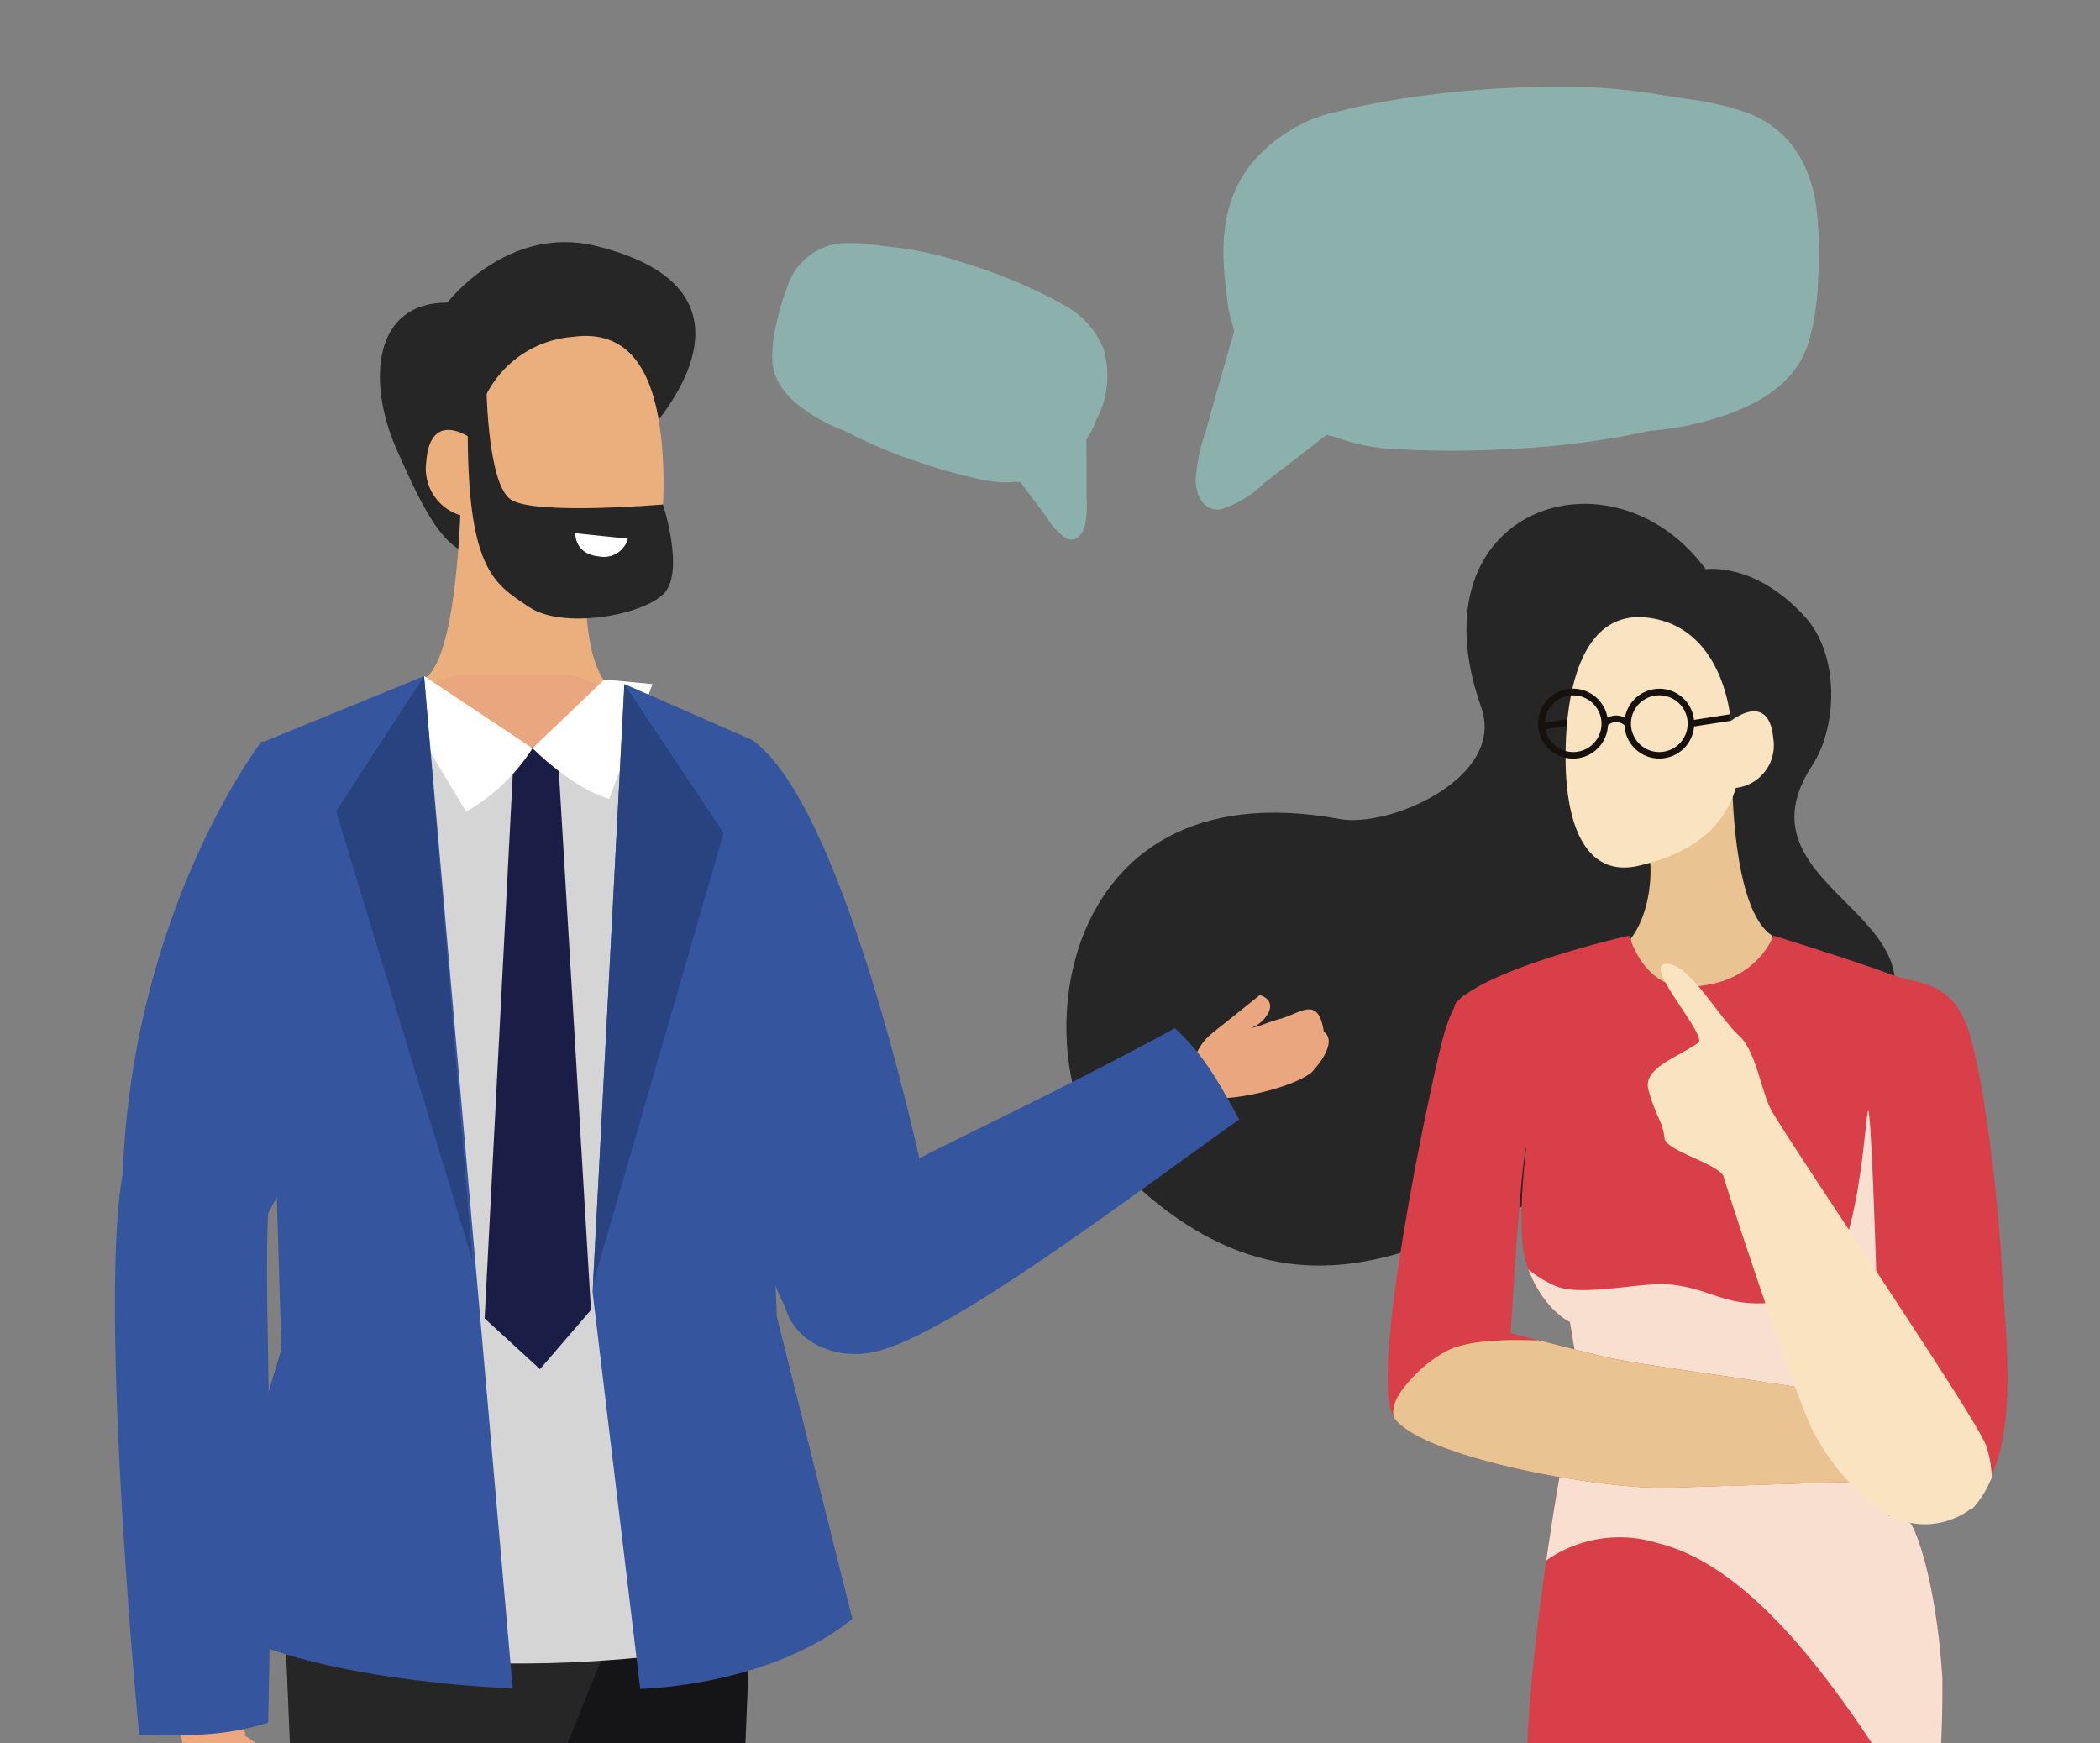 <?xml version="1.0" encoding="UTF-8"?> <svg xmlns="http://www.w3.org/2000/svg" xmlns:xlink="http://www.w3.org/1999/xlink" width="159" height="132" viewBox="0 0 159 132"><rect x="0" y="0" width="159" height="132" fill="#808080" stroke="none"/><defs><clipPath id="clip-path"><rect id="Rectangle_2900" data-name="Rectangle 2900" width="159" height="132" transform="translate(188 1244)" fill="#fff" stroke="#707070" stroke-width="1"></rect></clipPath><clipPath id="clip-path-2"><rect id="Rectangle_2884" data-name="Rectangle 2884" width="143.997" height="227.706" fill="none"></rect></clipPath></defs><g id="Mask_Group_98" data-name="Mask Group 98" transform="translate(-188 -1244)" clip-path="url(#clip-path)"><g id="Group_8452" data-name="Group 8452" transform="translate(196 1250.57)"><g id="Group_8325" data-name="Group 8325" clip-path="url(#clip-path-2)"><path id="Path_11419" data-name="Path 11419" d="M330.132,29.747a13.406,13.406,0,0,1,.753-3.619q.529-1.928,1.075-3.85.533-1.88,1.082-3.755c-.039-.169-.078-.335-.115-.506-.072-.209-.138-.422-.192-.643a9.719,9.719,0,0,1-.257-1.773c-.486-3.264-.4-6.641,1.589-9.412a11.613,11.613,0,0,1,7.056-4.363c.836-.234,1.691-.405,2.525-.561A74.788,74.788,0,0,1,355.482.029a46.087,46.087,0,0,1,10.457.689c.443.057.886.119,1.327.191a22.571,22.571,0,0,1,4.746,1.1c3.254,1.3,4.806,4.135,5.155,7.506a30.453,30.453,0,0,1,.088,5.055,19.168,19.168,0,0,1-.759,4.917c-1.137,3.329-4.266,4.825-7.429,5.743a22.521,22.521,0,0,1-4.51.812A62.8,62.8,0,0,1,353.8,27.429a71.619,71.619,0,0,1-8.279.015,14.491,14.491,0,0,1-4.808-.928c-.229-.041-.455-.094-.679-.156l-4.729,3.655a8.316,8.316,0,0,1-3.192,1.958c-1.406.267-1.969-1.068-1.985-2.226" transform="translate(-247.6 0)" fill="#8cb1ac"></path><path id="Path_11420" data-name="Path 11420" d="M225.53,68.777a7.579,7.579,0,0,0,.138-2.082q0-1.128,0-2.257-.006-1.1-.021-2.206c.046-.087.093-.171.139-.258.07-.1.139-.209.2-.321a5.486,5.486,0,0,0,.408-.925,7.05,7.05,0,0,0,.557-5.36,6.55,6.55,0,0,0-3.178-3.439c-.419-.254-.858-.475-1.289-.687a42.206,42.206,0,0,0-6.251-2.459,26.024,26.024,0,0,0-5.792-1.2c-.25-.036-.5-.069-.75-.1a12.71,12.71,0,0,0-2.747-.12,4.75,4.75,0,0,0-3.938,3.3,17.182,17.182,0,0,0-.811,2.736,10.8,10.8,0,0,0-.33,2.789c.116,1.983,1.591,3.269,3.173,4.246a12.718,12.718,0,0,0,2.33,1.123,35.486,35.486,0,0,0,5.641,2.38,40.376,40.376,0,0,0,4.5,1.258,8.183,8.183,0,0,0,2.755.221c.13.012.262.017.393.018l2.02,2.7a4.691,4.691,0,0,0,1.44,1.547c.723.358,1.231-.283,1.415-.911" transform="translate(-151.397 -35.501)" fill="#8cb1ac"></path><path id="Path_11421" data-name="Path 11421" d="M339.364,131.264s3.713-.608,7.539,3.623c2.6,2.871,2.456,8.28.537,11.21-5.95,9.078,9.84,11.114,5.5,19.423-4.9,9.369-23.574,12.738-27.142,13.883-7.371,2.364-18.369,10.76-31.724-3.663-6.167-6.662-4.558-29.643,17.568-25.568,3.815.7,12.6-3.15,10.727-8.448-5.37-15.148,9.92-20.113,17-10.459" transform="translate(-218.219 -94.732)" fill="#262626"></path><path id="Path_11422" data-name="Path 11422" d="M461.848,221.384s1.819-2.087,1.462-6.231l6.231-6s-.05,10.078,3.052,12c0,0-.166,4.772-4.072,5.041s-6.3-1.926-6.672-4.817" transform="translate(-346.389 -156.868)" fill="#e9c392"></path><path id="Path_11423" data-name="Path 11423" d="M454.66,168.48s-.45-7.195-6.39-7.827c-4.5-.479-6.062,4.625-6.116,10.3s1.664,9.379,5.512,8.5c4.056-.93,6.459-2.852,7.38-5.9a3.239,3.239,0,0,0,2.842-3.7c-.317-3.717-3.228-1.366-3.228-1.366" transform="translate(-331.618 -120.467)" fill="#f9e3c0"></path><path id="Path_11424" data-name="Path 11424" d="M448.432,184.726l-.076-.491-2.72.425a2.641,2.641,0,0,0-5.229-.163,1.383,1.383,0,0,0-1.32,0,2.647,2.647,0,1,0,.035.567.941.941,0,0,1,1.25,0,2.64,2.64,0,0,0,5.269.092Zm-11.947,2.368a2.15,2.15,0,0,1-2.1-1.722l1.625-.254.048-.512-1.713.27a2.145,2.145,0,1,1,2.143,2.219Zm6.525,0a2.147,2.147,0,1,1,2.146-2.147h0a2.15,2.15,0,0,1-2.146,2.146" transform="translate(-325.376 -136.724)" fill="#17110d"></path><path id="Path_11425" data-name="Path 11425" d="M447.632,299.974c-1.6,1.277-4.274,1.369-4.8.8-.739-.8-.375-.115-.089.367.124.206.231.377.231.377.245-.028,1.975,3.789,2.492,11.765a88.089,88.089,0,0,1-.739,12.31c-.809,7.434-1.953,27.454-1.953,27.454H414.125c0-1.135-.457-29.147,0-36.388.263-4.125.834-8.7,1.35-12.279.53-3.687,1-6.322,1-6.322s1.655-6.622,1.607-6.99v-.009c-.079-.244-.818-4.733-.818-4.733a4.1,4.1,0,0,1-.9-.62,4.629,4.629,0,0,1-.35-.325c-.082-.086-.168-.175-.253-.266-.124-.14-.254-.295-.384-.463-.044-.06-.089-.124-.136-.187s-.089-.127-.13-.19c-.089-.13-.175-.266-.26-.412-.045-.07-.086-.146-.13-.222s-.082-.155-.127-.234a7.986,7.986,0,0,1-.358-.776c-.038-.092-.073-.187-.111-.282-.063-.158-.121-.323-.177-.495-.8-2.457.013-8.76.013-8.76s-6.341-9.831-5.319-10.934c2.482-2.685,13.106-5.088,13.106-5.088s1.05,3.845,4.232,3.868c5.333.041,6.7-3.868,6.7-3.868s6.737,2.1,8.814,2.92,4.594.377,5.893,4.125,2.425,14.171,2.606,18.479,1.629,14.2-2.363,17.378" transform="translate(-306.4 -192.806)" fill="#d83f48"></path><path id="Path_11426" data-name="Path 11426" d="M461.509,365.366c-5.025-8.335-12.4-20.461-20.785-22.512a9.69,9.69,0,0,0-8.464,1.3c.529-3.687,1-6.322,1-6.322s1.655-6.622,1.607-6.99v-.009c-.079-.244-.818-4.733-.818-4.733a4.1,4.1,0,0,1-.9-.618c-.111-.1-.232-.206-.352-.326-.082-.086-.168-.175-.253-.266-.124-.14-.253-.295-.384-.463-.044-.06-.089-.124-.136-.187s-.089-.127-.13-.19c-.089-.13-.175-.266-.26-.412-.045-.07-.086-.146-.13-.222s-.082-.155-.127-.234c-.124-.241-.244-.5-.358-.776-.038-.092-.073-.187-.111-.282a8.511,8.511,0,0,0,1.988,1.225c1.908.894,6.537-.279,8.642-.092,3.833.336,4.476,2.343,10.307.95,4.425-1.059,4.562-15.747,4.838-13.95.342,2.244.925,23.023.828,25.267a8.668,8.668,0,0,0,.231,2.847c.146.491.358.961.529,1.446.067.2.1.415.181.6a1.718,1.718,0,0,0,.15.3.548.548,0,0,0-.152-.092c-.121-.05-.381.139-.247.139a6.139,6.139,0,0,1,1.322.15c.124.206.231.377.231.377.245-.028,1.975,3.789,2.492,11.765a88.454,88.454,0,0,1-.74,12.31" transform="translate(-323.184 -232.579)" fill="#f9dfcf" style="mix-blend-mode: multiply;isolation: isolate"></path><path id="Path_11427" data-name="Path 11427" d="M394.633,274.416s-1.191-.5-2.25,3.647-5.536,25.4-3.663,28.411,15.63,5.536,20.84,5.373,15.143-.489,15.143-.489-.081-5.454-1.139-6.187-15.072-2.373-18.725-3.195c-1.3-.292-7.261-1.827-7.261-1.827s.775-13.014,1.184-14.084-2.043-12.53-4.129-11.65" transform="translate(-291.203 -205.777)" fill="#d83f48"></path><path id="Path_11428" data-name="Path 11428" d="M424.841,384.091c-1.058-.732-15.072-2.373-18.724-3.195-.8-.18-3.363-.83-5.218-1.3.282.128-4.611-.375-6.928.847a9.909,9.909,0,0,0-2.621,2.088c-.694.746-1.566,1.806-1.341,2.878,1.9,3.006,15.628,5.523,20.831,5.36s15.142-.488,15.142-.488-.081-5.454-1.139-6.187" transform="translate(-292.481 -284.697)" fill="#e8a360"></path><path id="Path_11429" data-name="Path 11429" d="M424.841,384.091c-1.058-.732-15.072-2.373-18.724-3.195-.8-.18-3.363-.83-5.218-1.3.282.128-4.611-.375-6.928.847a9.909,9.909,0,0,0-2.621,2.088c-.694.746-1.566,1.806-1.341,2.878,1.9,3.006,15.628,5.523,20.831,5.36s15.142-.488,15.142-.488-.081-5.454-1.139-6.187" transform="translate(-292.481 -284.697)" fill="#e9c392"></path><path id="Path_11430" data-name="Path 11430" d="M476.323,276.54c-.719-1.477-1.12-4.352-2.342-5.457-1.635-1.479-3.911-5.743-5.65-5.442-1.518.262,3.275,5.442,2.536,5.971-1.55,1.107-4.219,1.9-3.762,3.558.592,2.148,1.061,2.321,1.221,3.675.112.952,4.242,1.981,4.477,2.92.225.9,5.692,17.5,6.9,19.495a17.4,17.4,0,0,0,5.035,5.773,5.785,5.785,0,0,0,6.706-.09.134.134,0,0,1,.145-.01,7.714,7.714,0,0,0,1.505-2.416,7.967,7.967,0,0,0-.429-2.418c-.762-2.184-15.459-23.741-16.342-25.556" transform="translate(-350.293 -199.221)" fill="#f9e3c0"></path><path id="Path_11431" data-name="Path 11431" d="M88.145,51.618s4.543-5.935,11.227-4.3c9.956,2.428,8.389,8.481,4.775,13.163-7.567,9.8-4.547,11.358-9.281,10.957-5.85-.5-6.755.015-10.6-8.8-2.223-5.087-1.714-11.061,3.882-11.02" transform="translate(-62.276 -35.273)" fill="#262626"></path><path id="Path_11432" data-name="Path 11432" d="M100.724,83.4a8.042,8.042,0,0,1,7.458-7.87c5.118-.688,6.718,4.1,6.831,10.575S113.2,96.819,108.8,95.847c-4.635-1.025-7.394-3.2-8.472-6.664a3.694,3.694,0,0,1-3.275-4.194c.326-4.243,3.67-1.588,3.67-1.588" transform="translate(-72.778 -56.599)" fill="#ebae7d"></path><path id="Path_11433" data-name="Path 11433" d="M111.027,139s-2.021-.866-2.038-7.648l-9.439-6.823s-.21,11.975-2.68,13.6c0,0,1.259,13.263,8.605,13.6,4.463.206,5.149-9.433,5.552-12.734" transform="translate(-72.653 -93.397)" fill="#ebae7d"></path><path id="Path_11434" data-name="Path 11434" d="M110.936,88.52s0,7.989,1.9,9.154,11.475.343,11.475.343,1.691,5.127.046,6.773-7.659,2.7-10.191.987-4.582-2.663-4.634-12.935c0,0-.432-3.879,1.4-4.322" transform="translate(-82.117 -66.391)" fill="#262626"></path><path id="Path_11435" data-name="Path 11435" d="M146.23,135.624l-3.975-.411s-.1,1.575,1.8,1.758a1.875,1.875,0,0,0,2.175-1.346" transform="translate(-106.691 -101.411)" fill="#fff"></path><path id="Path_11436" data-name="Path 11436" d="M186.614,289.656c-9.394-17.2-8.164-23.69-8.164-23.69l8.17-3.631a141.129,141.129,0,0,0,8.9,27.064c-1.084.5-5.253,3.889-8.906.257" transform="translate(-133.799 -196.753)" fill="#eda880"></path><path id="Path_11437" data-name="Path 11437" d="M339.074,277.855c-.42-2.757-1.756-1.379-3.343-.944-1.216.337-1.005.4-2.258.707a2.423,2.423,0,0,0,1.457-1.285c.383-.971-.7-1.235-.7-1.235l-2.423,1.942c-.5.41-1.023.785-1.5,1.222a4.229,4.229,0,0,0-1.152,2.12,2.142,2.142,0,0,0,1.979,2.508c1.132.112,5.311-.654,6.989-1.914,0,0,2.176-2.2.949-3.12" transform="translate(-246.845 -206.325)" fill="#eaa77f"></path><path id="Path_11438" data-name="Path 11438" d="M214.089,304.488l26.036-11.868,1.353,3.006-22.61,16.487s-6.085,4.813-8.906.257c0,0-2.413-4.619,4.128-7.881" transform="translate(-157.146 -219.467)" fill="#eaa77f"></path><path id="Path_11439" data-name="Path 11439" d="M170.481,223.354c0,2.055-3.993,4.229-7.322,5.358a34.159,34.159,0,0,1-5.252,1.421c-4.9-14.431-6.681-20.876-6.95-23.371,0,0-.306-8.65,7.232-8.928,0,0,5.508-.725,7.014,4.29,0,0,3.283,11.735,5.278,21.23" transform="translate(-113.218 -148.35)" fill="#0e336e"></path><path id="Path_11440" data-name="Path 11440" d="M124.1,440.412,121.888,494.5l-4.781,55.953h-4.958l-4.787-54.634-7.316-55.406Z" transform="translate(-75.035 -330.312)" fill="#151517"></path><path id="Path_11441" data-name="Path 11441" d="M145.132,885.366l11.15,2.453s7.788,1.147,9.157-.842a.508.508,0,0,0-.287-.658l-.039-.013-14.246-5.723h-4.958a7.979,7.979,0,0,0-.776,4.783" transform="translate(-108.794 -660.443)" fill="#1e2b48"></path><path id="Path_11442" data-name="Path 11442" d="M20.34,883.183,9.192,885.636S1.4,886.783.036,884.794a.507.507,0,0,1,.287-.657l.038-.013L14.605,878.4h4.958a7.961,7.961,0,0,1,.777,4.783" transform="translate(0 -658.805)" fill="#1e2b48"></path><path id="Path_11443" data-name="Path 11443" d="M53.234,440.412H81.079l-7.551,18.727-4.683,38.7-9.453,52.068h-5.05l.492-58.055-.868-33.872Z" transform="translate(-39.926 -330.312)" fill="#262626"></path><path id="Path_11444" data-name="Path 11444" d="M44.088,186.342a11.9,11.9,0,0,1,6.279-4.8l9.194-3.407h8.775l9.19,3.407a11.9,11.9,0,0,1,6.278,4.8Z" transform="translate(-33.066 -133.602)" fill="#eaa77f"></path><path id="Path_11445" data-name="Path 11445" d="M65.315,181.447l8.184,2.8s5.442,2,5.442,5.355l-2.32,13.857,3.516,49.413c-21.1,5.388-41.457.527-41.457.527l4.683-30.812-6.485-28.941c0-6.787,5.146-8.983,5.146-8.983l9.945-3.3s8.512,13,13.346.077" transform="translate(-27.659 -136.029)" fill="#d6d5d5"></path><path id="Path_11446" data-name="Path 11446" d="M20.55,337.634s-1.667-27.746,4.78-52.122l-8.922-.587s-5.461,21.958-.65,52.33Z" transform="translate(-10.333 -213.696)" fill="#eda880"></path><path id="Path_11447" data-name="Path 11447" d="M22.048,491.727,20.943,486l4.642-1.239.7,3.575Z" transform="translate(-15.707 -363.571)" fill="#eaa77f"></path><path id="Path_11448" data-name="Path 11448" d="M27.663,501.405l.583,2.829c2.159-.353.988-3.755.988-3.755s-1.81-4.173-5.936-2.707c-1.346.433-1.443,4.366-1.443,4.366a25.084,25.084,0,0,0,1.05,3.7c.49.925,1.484.264,1.484.264a.768.768,0,0,0,1.362.021.76.76,0,0,0,1.318-.277c1.15.814,1.571-.621,1.571-.621Z" transform="translate(-16.391 -373.098)" fill="#eda880"></path><path id="Path_11449" data-name="Path 11449" d="M35.79,211.858c3.33-10.333-3.3-12.767-3.3-12.767-7.032-3.825-10.08,2.072-10.08,2.072-.938,2-3.555,9.712-5.629,20.488,3.42,3.267,8.913,6.405,13.251,6.542Z" transform="translate(-12.584 -148.351)" fill="#14458f"></path><path id="Path_11450" data-name="Path 11450" d="M3.256,0,9.5,42.258,6.045,47.064,1.534,43.6,0,.346Z" transform="matrix(0.996, 0.087, -0.087, 0.996, 30.958, 49.695)" fill="#1a1e47"></path><path id="Path_11451" data-name="Path 11451" d="M99.856,183.954a14.562,14.562,0,0,1-5.027,4.8l-4.781-7.941,1.6-2.323Z" transform="translate(-67.536 -133.871)" fill="#fff"></path><path id="Path_11452" data-name="Path 11452" d="M187.645,242.5s-4.035-1.259-7.874-31.267l3.994-13.437c7.371,5.2,13.4,35,13.4,35Z" transform="translate(-134.829 -148.352)" fill="#36559f"></path><path id="Path_11453" data-name="Path 11453" d="M45.79,178.492,52.5,255.134s-17.155-.533-23.591-5.581l6.081-20.1-1.409-45.965Z" transform="translate(-21.683 -133.87)" fill="#36559f"></path><path id="Path_11454" data-name="Path 11454" d="M239.67,292.04c-1.81-3.323-2.826-5.005-4.868-6.909-18.24,9.889-26.733,12.1-29.147,17.574-2.013,4.559,2.031,7.813,6.288,6.957,5.617-1.129,19.83-12.047,27.728-17.623" transform="translate(-153.843 -213.85)" fill="#36559f"></path><path id="Path_11455" data-name="Path 11455" d="M19.7,200.036s10.994,7.589-3.738,34.012h-11c-.193-21.909,10.565-35.833,10.565-35.833Z" transform="translate(-3.716 -148.662)" fill="#36559f"></path><path id="Path_11456" data-name="Path 11456" d="M4.64,358.094c4.392.092,6.673.039,9.768-.922.553-24.08-.648-34.61.267-42.076-3.433-4.657-9.341-5.663-10.933-.88-2.1,6.311-.165,32.706.9,43.878" transform="translate(-2.103 -233.313)" fill="#36559f"></path><path id="Path_11457" data-name="Path 11457" d="M129.283,184.726s3.023,3.052,5.8,3.833l3.286-8.69-3.649-.346Z" transform="translate(-96.963 -134.643)" fill="#fff"></path><path id="Path_11458" data-name="Path 11458" d="M76.457,178.5l3.661,44.223L69.8,188.729Z" transform="translate(-52.35 -133.873)" fill="#294280"></path><path id="Path_11459" data-name="Path 11459" d="M149.871,180.893l-2.413,46.019,3.611,30.062s9.689-.169,16.06-5.294L161.415,228.8,159.53,185.12Z" transform="translate(-110.594 -135.671)" fill="#36559f"></path><path id="Path_11460" data-name="Path 11460" d="M150.005,180.894l-2.37,45.4,9.883-34.123Z" transform="translate(-110.728 -135.671)" fill="#294280"></path></g></g></g></svg> 
